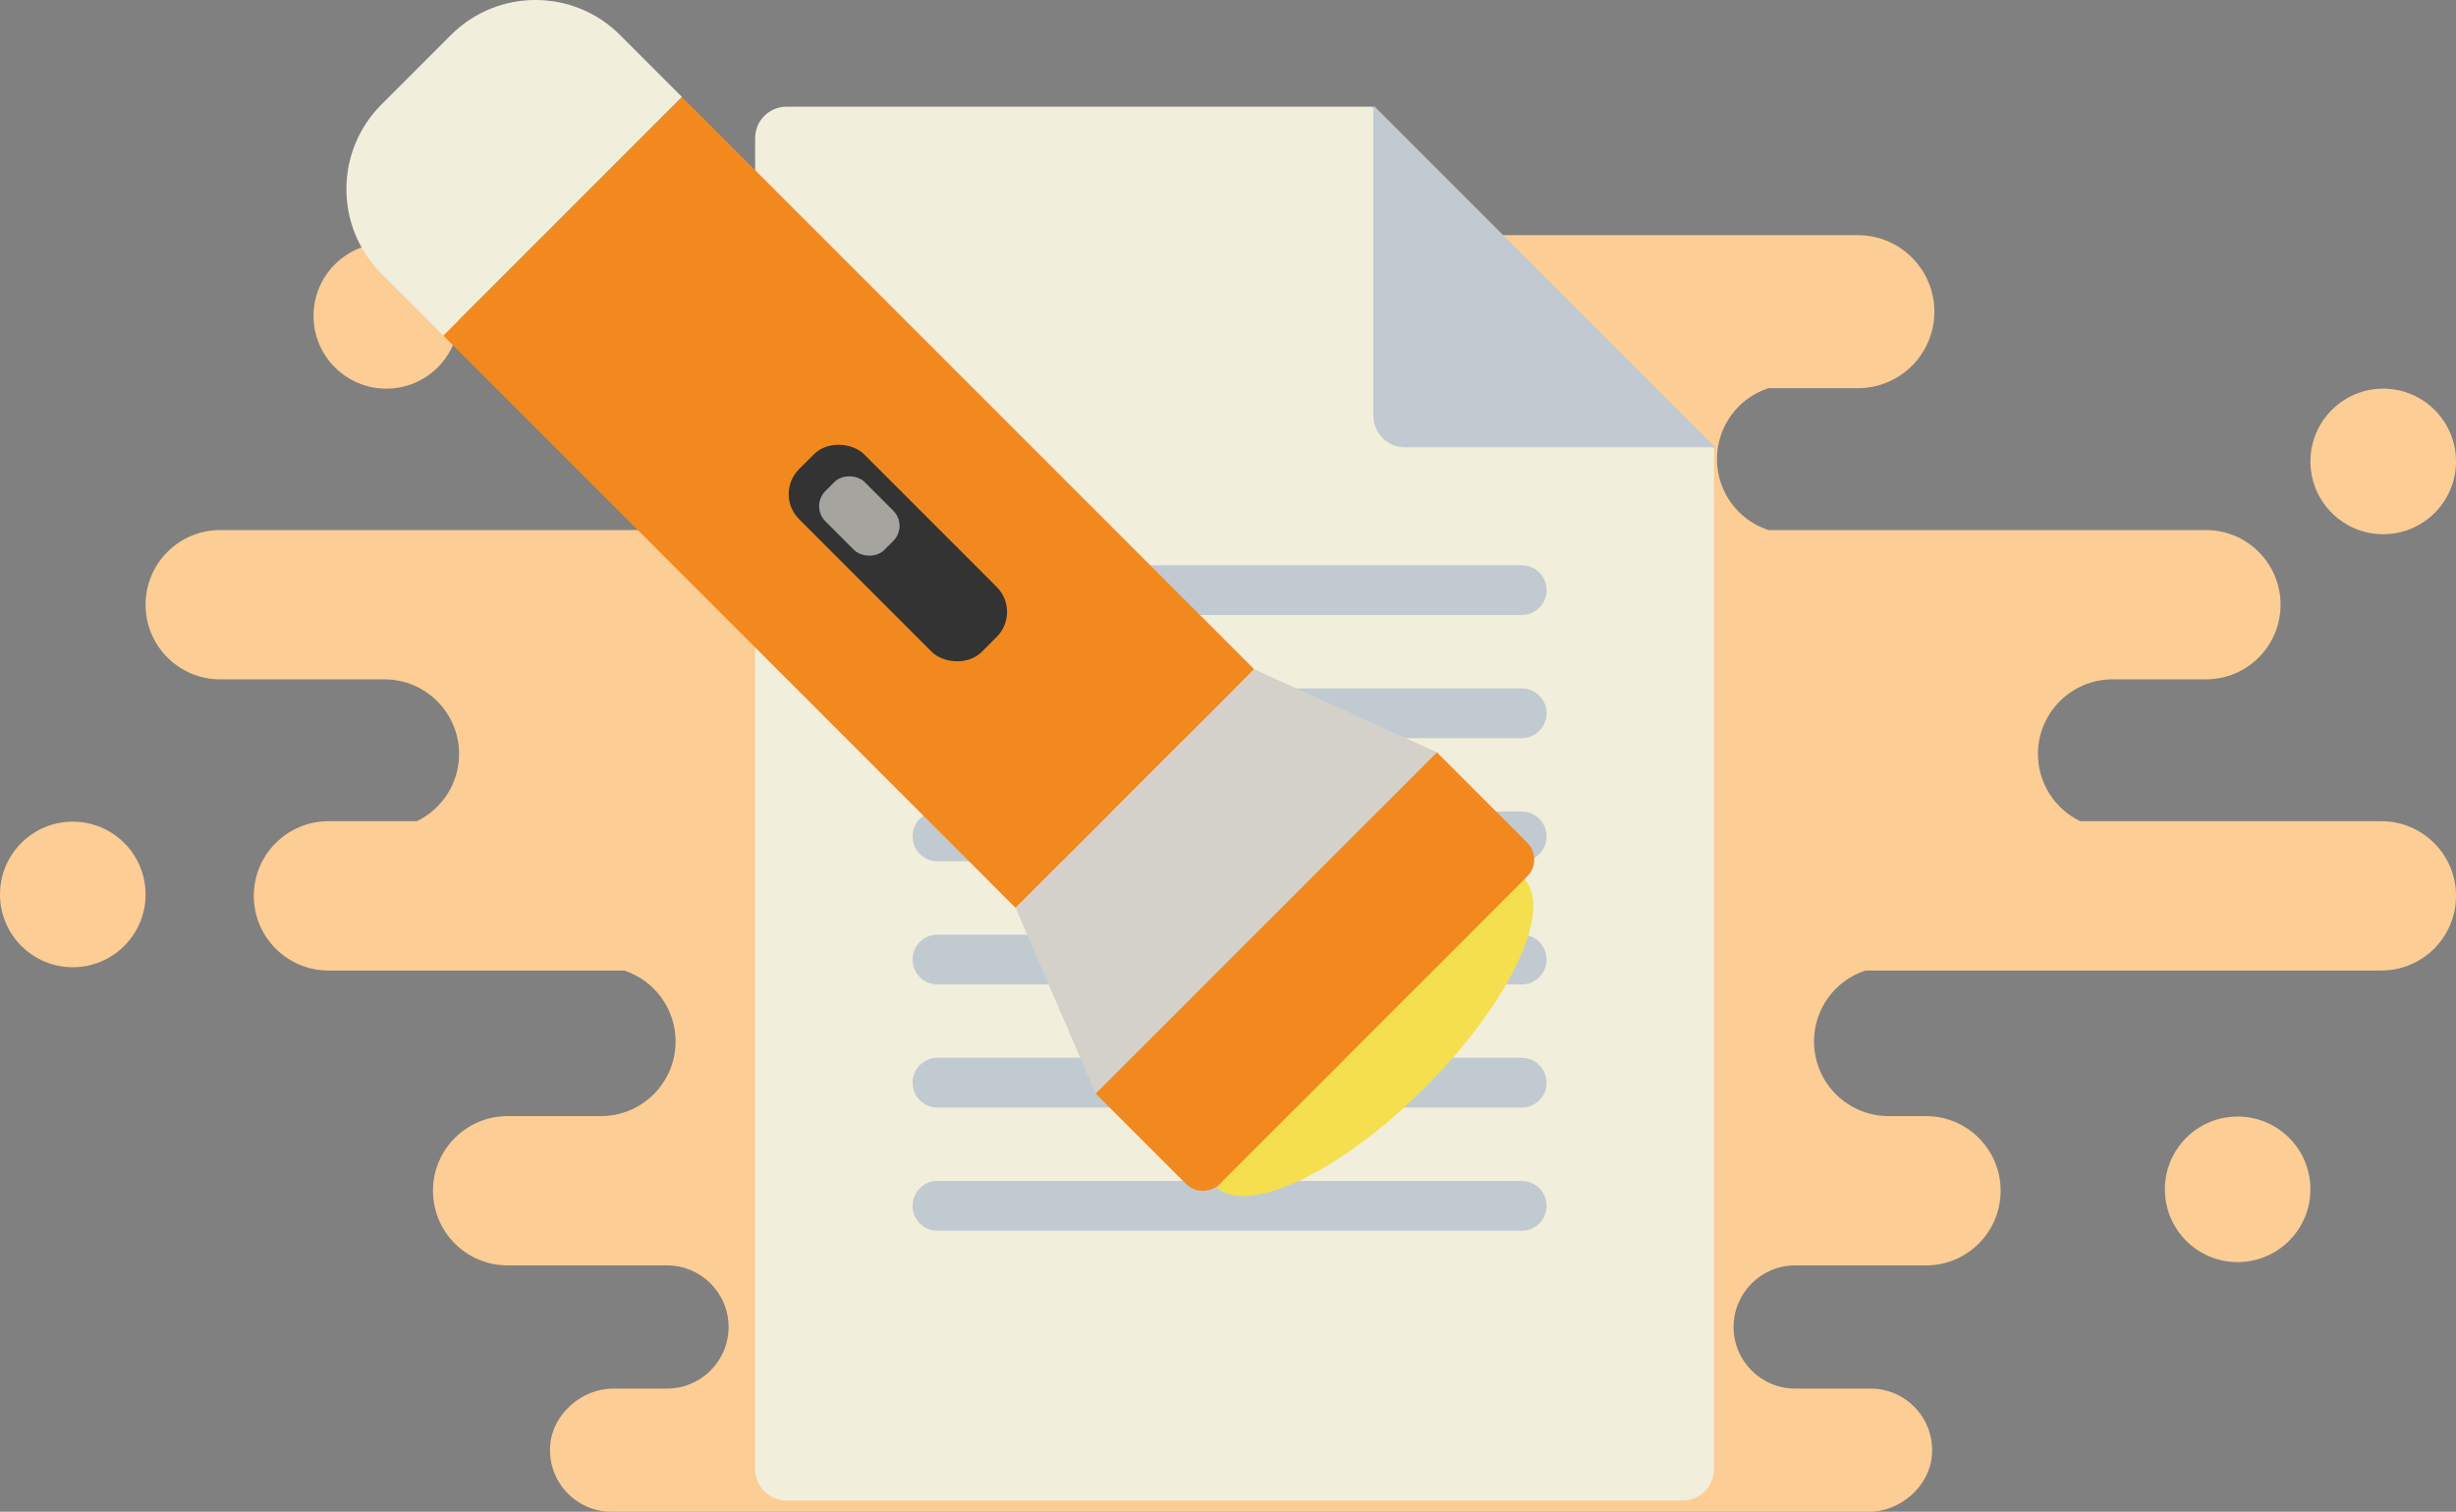 <svg xmlns="http://www.w3.org/2000/svg" id="Laag_2" viewBox="0 0 658 405"><rect x="0" y="0" width="658" height="405" fill="#808080" stroke="none"/><defs><style>.cls-1{fill:#a6a49f;}.cls-1,.cls-2,.cls-3,.cls-4,.cls-5,.cls-6,.cls-7,.cls-8{stroke-width:0px;}.cls-2{fill:#d4d1cb;}.cls-3{fill:#f1891e;}.cls-4{fill:#333;}.cls-5{fill:#fccd94;}.cls-6{fill:#c1cad0;}.cls-7{fill:#f1eedb;}.cls-8{fill:#f5df4e;}</style></defs><g id="Laag_1-2"><g id="Laag_2-2"><g id="Laag_1-2"><path class="cls-5" d="m638,220h-80.67c-6.92-3.33-11.32-10.32-11.33-18h0c0-11.05,8.95-20,20-20h25c11.05,0,20-8.95,20-20h0c0-11.05-8.95-20-20-20h-117.22c-8.22-2.69-13.78-10.35-13.78-19h0c0-8.65,5.56-16.31,13.78-19h23.97c11.32,0,20.5-9.18,20.5-20.5h0c0-11.32-9.18-20.5-20.5-20.5h-127.85l-4.4,1h-204.25c-10.77,0-19.5,8.73-19.5,19.5h0c0,10.77,8.73,19.5,19.5,19.5h33.05c9.24,2.08,15.8,10.29,15.8,19.75h0c0,8.76-5.63,16.52-13.96,19.25H59c-11.05,0-20,8.95-20,20h0c0,11.05,8.95,20,20,20h44c11.05,0,20,8.95,20,20h0c0,7.68-4.41,14.67-11.33,18h-23.67c-11.05,0-20,8.95-20,20h0c0,11.05,8.95,20,20,20h79.22c8.22,2.69,13.78,10.35,13.78,19h0c0,11.05-8.95,20-20,20h-25c-11.05,0-20,8.95-20,20h0c0,11.05,8.95,20,20,20h42.7c9.11,0,16.5,7.39,16.5,16.5h0c0,9.1-7.38,16.49-16.48,16.5h-14.48c-8.31,0-16.1,6.73-16.82,15.01-.86,9.78,6.83,17.99,16.43,17.99h336.91c8.31,0,16.1-6.73,16.82-15.01.86-9.78-6.83-17.99-16.43-17.99h-20.22c-9.1-.01-16.48-7.4-16.48-16.5h0c0-9.11,7.39-16.5,16.5-16.5.02,0,.03,0,.05,0h35c11.05,0,20-8.95,20-20h0c0-11.05-8.95-20-20-20h-10c-11.05,0-20-8.95-20-20h0c0-8.65,5.56-16.31,13.78-19h138.22c11.05,0,20-8.95,20-20h0c0-11.05-8.95-20-20-20Zm-367.76-76.63c-.34-.13-.67-.26-1-.37h1.44l-.44.37Zm62.26,228.63h-.33.66-.33Z"></path><circle class="cls-5" cx="103.5" cy="84.62" r="19.5"></circle><circle class="cls-5" cx="638.5" cy="123.62" r="19.5"></circle><circle class="cls-5" cx="599.5" cy="318.62" r="19.5"></circle><circle class="cls-5" cx="19.5" cy="239.62" r="19.5"></circle></g></g><path class="cls-7" d="m459.2,119.13v274.45c0,4.65-3.77,8.42-8.42,8.42h-240.05c-4.65,0-8.42-3.77-8.42-8.42V37c0-4.65,3.77-8.42,8.42-8.42h157.93c-.34,0-.68.02-1.01.06l91.47,91.49c.05-.33.08-.67.09-1Z"></path><path class="cls-6" d="m459.48,119.77c-.34.04-.67.06-1.01.06h-82.1c-4.65,0-8.42-3.77-8.42-8.42V29.28c0-.34.02-.67.06-1l91.47,91.49Z"></path><path class="cls-6" d="m251.16,151.42h156.53c3.68,0,6.67,2.99,6.67,6.67h0c0,3.68-2.99,6.67-6.67,6.67h-156.53c-3.68,0-6.67-2.99-6.67-6.67h0c0-3.68,2.99-6.67,6.67-6.67Z"></path><path class="cls-6" d="m251.16,184.41h156.53c3.68,0,6.67,2.99,6.67,6.67h0c0,3.68-2.99,6.67-6.67,6.67h-156.53c-3.68,0-6.67-2.99-6.67-6.67h0c0-3.68,2.99-6.67,6.67-6.67Z"></path><path class="cls-6" d="m251.16,217.4h156.53c3.68,0,6.66,2.99,6.67,6.67h0c0,3.68-2.99,6.67-6.67,6.67h-156.53c-3.68,0-6.67-2.99-6.67-6.67h0c0-3.68,2.99-6.67,6.67-6.67Z"></path><path class="cls-6" d="m251.16,250.39h156.53c3.68,0,6.66,2.99,6.67,6.67h0c0,3.68-2.99,6.67-6.67,6.67h-156.53c-3.68,0-6.67-2.99-6.67-6.67h0c0-3.68,2.99-6.67,6.67-6.67Z"></path><path class="cls-6" d="m251.16,283.38h156.53c3.68,0,6.66,2.99,6.67,6.67h0c0,3.68-2.99,6.67-6.67,6.67h-156.53c-3.68,0-6.67-2.99-6.67-6.67h0c0-3.68,2.99-6.67,6.67-6.67Z"></path><path class="cls-6" d="m251.16,316.37h156.53c3.68,0,6.66,2.99,6.67,6.67h0c0,3.68-2.99,6.67-6.67,6.67h-156.53c-3.68,0-6.67-2.99-6.67-6.67h0c0-3.68,2.99-6.67,6.67-6.67Z"></path><rect class="cls-3" x="182.2" y="26.18" width="90.4" height="216.84" transform="translate(-28.57 200.22) rotate(-45)"></rect><path class="cls-7" d="m118.77,89.89l-16.59-16.59c-12.5-12.51-12.5-32.78,0-45.29l18.64-18.64c12.51-12.5,32.78-12.5,45.29,0l16.59,16.59-63.92,63.92Z"></path><polygon class="cls-2" points="272.11 243.23 336.03 179.3 384.98 201.55 293.55 292.99 272.11 243.23"></polygon><path class="cls-3" d="m317.72,317.15l-24.17-24.17,91.43-91.43,24.16,24.17c2.52,2.51,2.53,6.59.01,9.11,0,0,0,0-.01.01l-82.31,82.31c-2.52,2.51-6.59,2.51-9.11,0Z"></path><path class="cls-8" d="m325.92,318.06l82.51-82.51c7.76,8.36-4.09,33.22-26.67,55.82-22.58,22.59-47.5,34.46-55.84,26.69Z"></path><path class="cls-3" d="m325.71,317.86c-8.16-8.15,3.71-33.24,26.5-56.05,22.79-22.81,47.88-34.65,56.03-26.5.07.07.13.14.19.21l-82.51,82.53c-.08-.06-.15-.13-.21-.2Z"></path><rect class="cls-4" x="228.25" y="113.54" width="24.6" height="69.23" rx="9.46" ry="9.46" transform="translate(-34.3 213.49) rotate(-45)"></rect><rect class="cls-1" x="222.8" y="127.08" width="14.87" height="22.31" rx="5.72" ry="5.72" transform="translate(-30.32 203.29) rotate(-45)"></rect></g></svg>
